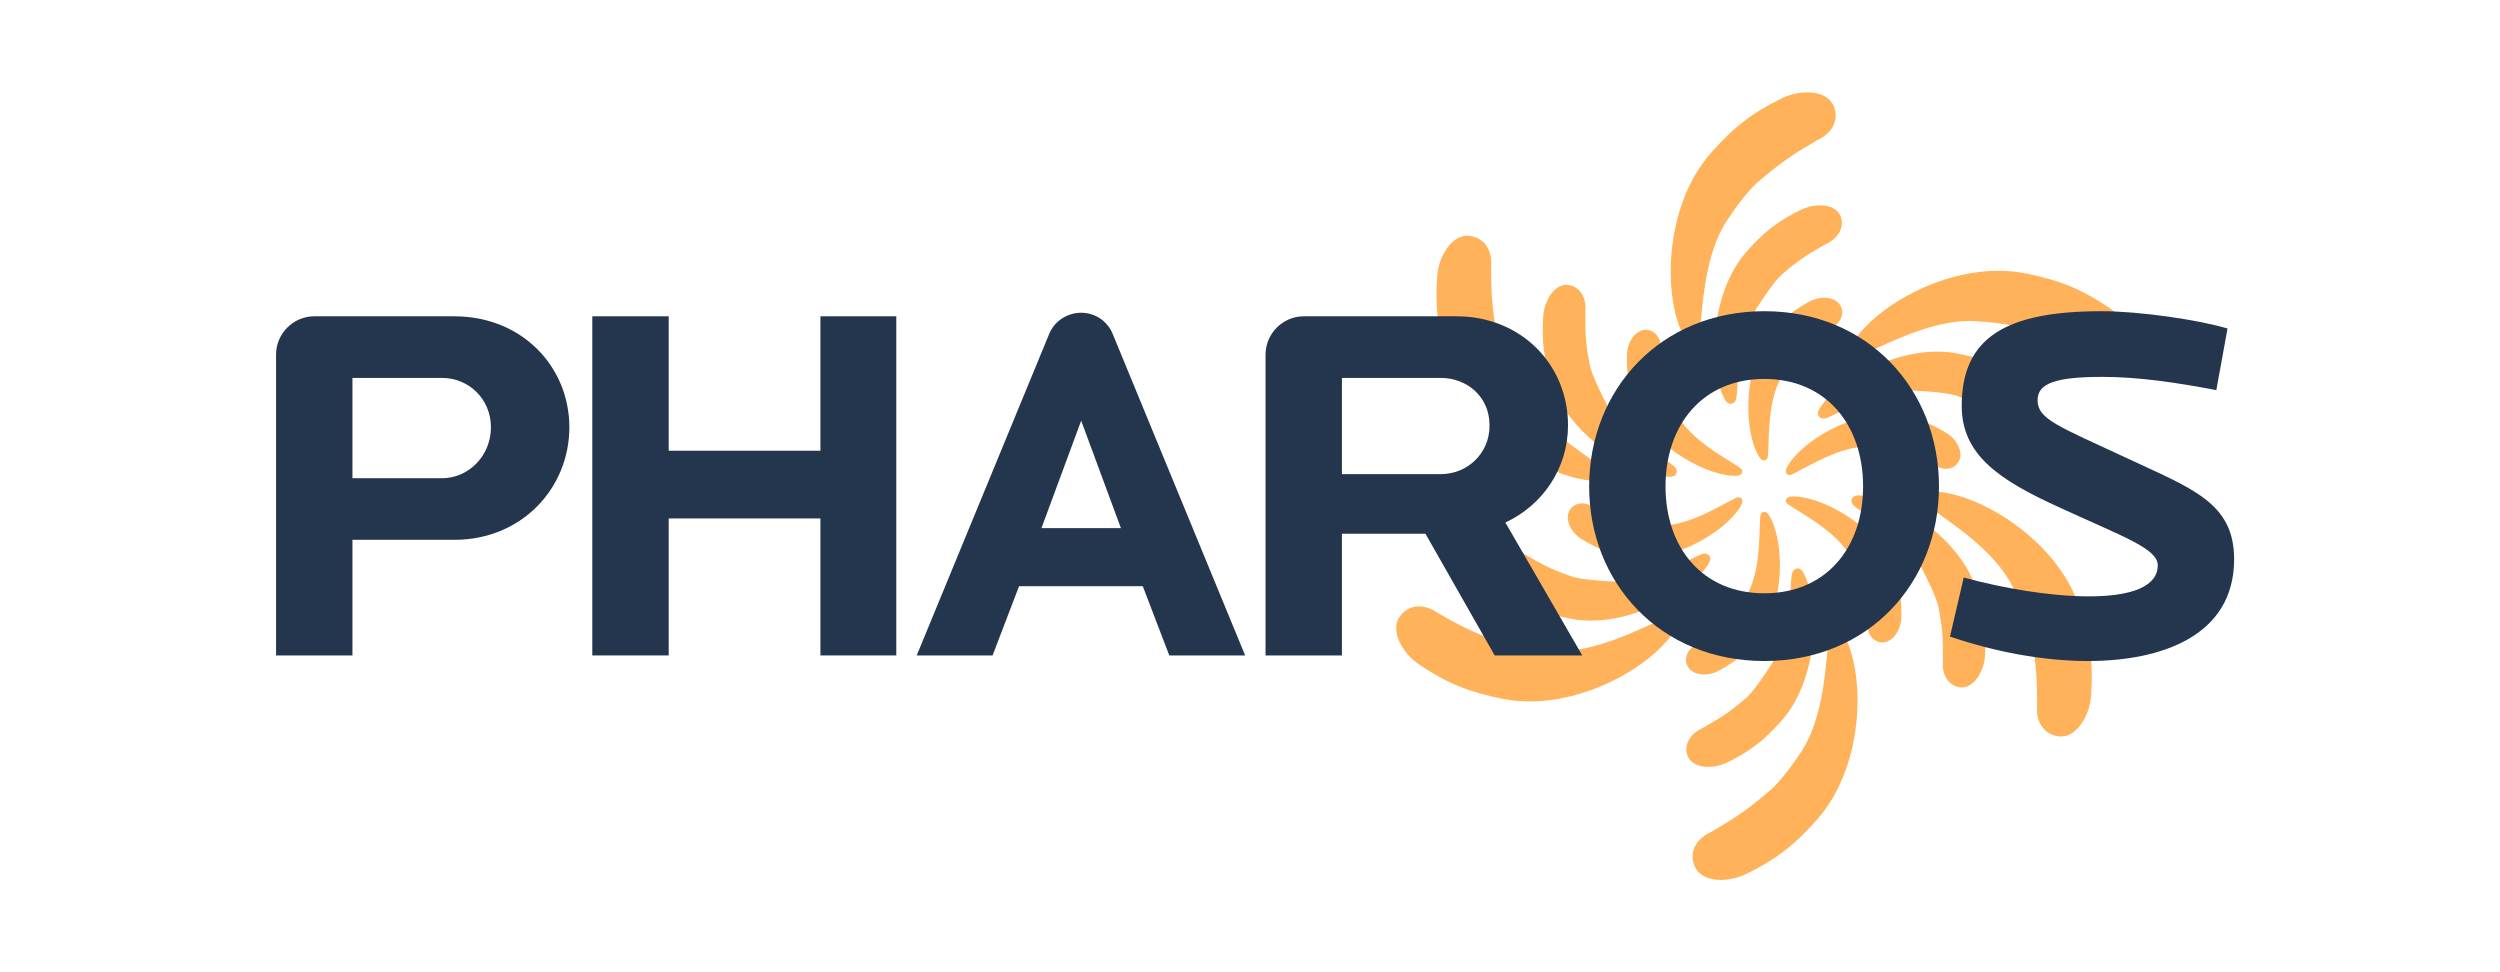 <?xml version="1.0" encoding="UTF-8"?>
<svg xmlns="http://www.w3.org/2000/svg" xmlns:xlink="http://www.w3.org/1999/xlink" width="324pt" height="126pt" viewBox="0 0 324 126" version="1.2">
  <g id="surface1">
    <path style=" stroke:none;fill-rule:nonzero;fill:rgb(100%,69.804%,34.901%);fill-opacity:1;" d="M 230.98 12.715 C 233.324 11.582 236.555 11.641 237.539 13.535 C 238.289 14.992 237.988 17.039 235.434 18.215 C 232.945 19.676 231.023 20.809 227.758 23.652 C 226.543 24.711 224.863 26.957 223.734 28.711 C 220.262 34.109 220.746 42.484 219.98 44.23 C 219.699 44.879 219.008 44.855 218.578 44.195 C 215.504 39.484 215.375 27.047 221.723 19.84 C 224.613 16.562 226.992 14.652 230.98 12.715 "/>
    <path style=" stroke:none;fill-rule:nonzero;fill:rgb(100%,69.804%,34.901%);fill-opacity:1;" d="M 233.426 27.184 C 235.215 26.316 237.652 26.379 238.438 27.812 C 239.082 28.984 238.613 30.711 236.66 31.613 C 234.727 32.746 233.453 33.375 230.953 35.551 C 230.027 36.363 228.57 38.527 227.703 39.871 C 225.047 44.004 225.312 50.109 225.02 51.664 C 224.902 52.297 224.094 52.711 223.582 51.844 C 221.402 48.129 221.477 38.152 226.34 32.633 C 228.547 30.125 230.367 28.664 233.426 27.184 "/>
    <path style=" stroke:none;fill-rule:nonzero;fill:rgb(100%,69.804%,34.901%);fill-opacity:1;" d="M 234.531 39.066 C 235.887 38.344 237.746 38.402 238.469 39.531 C 238.988 40.328 238.863 41.707 237.383 42.457 C 235.934 43.332 234.84 44.105 232.988 45.898 C 232.301 46.566 231.379 47.977 230.766 49.074 C 228.883 52.465 229.344 58.137 229.09 59.266 C 228.965 59.82 228.359 59.754 228.082 59.344 C 226.078 56.438 225.715 48.105 229.254 43.57 C 230.863 41.512 232.215 40.301 234.531 39.066 "/>
    <path style=" stroke:none;fill-rule:nonzero;fill:rgb(100%,69.804%,34.901%);fill-opacity:1;" d="M 226.277 113.285 C 223.934 114.418 220.703 114.359 219.723 112.465 C 218.969 111.008 219.27 108.965 221.824 107.789 C 224.316 106.324 226.234 105.191 229.504 102.348 C 230.715 101.293 232.395 99.043 233.523 97.289 C 236.996 91.891 236.516 83.516 237.277 81.773 C 237.562 81.121 238.254 81.148 238.68 81.805 C 241.758 86.516 241.883 98.953 235.535 106.164 C 232.648 109.441 230.266 111.348 226.277 113.285 "/>
    <path style=" stroke:none;fill-rule:nonzero;fill:rgb(100%,69.804%,34.901%);fill-opacity:1;" d="M 223.836 98.816 C 222.043 99.684 219.605 99.621 218.82 98.188 C 218.18 97.016 218.645 95.289 220.598 94.391 C 222.531 93.254 223.805 92.625 226.305 90.449 C 227.23 89.637 228.691 87.473 229.555 86.133 C 232.215 81.996 231.945 75.891 232.238 74.336 C 232.359 73.703 233.168 73.289 233.68 74.156 C 235.855 77.871 235.781 87.852 230.922 93.367 C 228.715 95.875 226.891 97.336 223.836 98.816 "/>
    <path style=" stroke:none;fill-rule:nonzero;fill:rgb(100%,69.804%,34.901%);fill-opacity:1;" d="M 222.73 86.934 C 221.375 87.656 219.516 87.598 218.789 86.469 C 218.273 85.672 218.395 84.293 219.879 83.543 C 221.324 82.672 222.422 81.895 224.273 80.102 C 224.961 79.434 225.879 78.023 226.492 76.926 C 228.375 73.535 227.918 67.863 228.168 66.734 C 228.293 66.184 228.898 66.246 229.18 66.656 C 231.18 69.566 231.543 77.898 228.004 82.43 C 226.395 84.492 225.047 85.699 222.73 86.934 "/>
    <path style=" stroke:none;fill-rule:nonzero;fill:rgb(100%,69.804%,34.901%);fill-opacity:1;" d="M 200.008 40.941 C 200.152 38.957 201.426 36.879 203.059 36.91 C 204.395 36.941 205.66 38.211 205.461 40.352 C 205.477 42.594 205.387 44.012 206.023 47.262 C 206.258 48.469 207.406 50.816 208.137 52.238 C 210.387 56.605 215.809 59.426 217.008 60.457 C 217.496 60.875 217.449 61.785 216.445 61.793 C 212.137 61.824 203.531 56.77 201.188 49.801 C 200.117 46.637 199.762 44.328 200.008 40.941 "/>
    <path style=" stroke:none;fill-rule:nonzero;fill:rgb(100%,69.804%,34.901%);fill-opacity:1;" d="M 210.852 45.926 C 210.906 44.391 211.887 42.809 213.223 42.742 C 214.176 42.695 215.305 43.488 215.215 45.152 C 215.246 46.84 215.371 48.176 216 50.676 C 216.234 51.605 216.996 53.109 217.641 54.188 C 219.633 57.512 224.773 59.949 225.625 60.734 C 226.043 61.117 225.684 61.609 225.188 61.648 C 221.668 61.93 214.273 58.074 212.113 52.742 C 211.137 50.32 210.766 48.547 210.852 45.926 "/>
    <path style=" stroke:none;fill-rule:nonzero;fill:rgb(100%,69.804%,34.901%);fill-opacity:1;" d="M 271.004 90.18 C 270.812 92.777 269.145 95.543 267.012 95.445 C 265.375 95.367 263.754 94.086 264.016 91.289 C 263.992 88.398 263.973 86.168 263.145 81.918 C 262.836 80.34 261.727 77.758 260.773 75.906 C 257.832 70.199 250.34 66.43 249.211 64.898 C 248.789 64.324 249.156 63.742 249.938 63.699 C 255.559 63.391 266.395 69.496 269.461 78.602 C 270.855 82.742 271.32 85.758 271.004 90.18 "/>
    <path style=" stroke:none;fill-rule:nonzero;fill:rgb(100%,69.804%,34.901%);fill-opacity:1;" d="M 257.25 85.062 C 257.105 87.047 255.832 89.125 254.199 89.09 C 252.863 89.059 251.602 87.789 251.797 85.652 C 251.781 83.41 251.871 81.992 251.238 78.738 C 251 77.531 249.855 75.184 249.125 73.766 C 246.871 69.398 241.453 66.574 240.254 65.543 C 239.762 65.125 239.809 64.215 240.816 64.207 C 245.121 64.176 253.727 69.23 256.074 76.199 C 257.141 79.367 257.496 81.676 257.25 85.062 "/>
    <path style=" stroke:none;fill-rule:nonzero;fill:rgb(100%,69.804%,34.901%);fill-opacity:1;" d="M 246.406 80.078 C 246.352 81.613 245.375 83.191 244.035 83.258 C 243.086 83.305 241.953 82.512 242.047 80.852 C 242.012 79.164 241.887 77.824 241.262 75.328 C 241.027 74.395 240.266 72.891 239.621 71.812 C 237.629 68.488 232.484 66.051 231.633 65.266 C 231.219 64.883 231.578 64.391 232.07 64.352 C 235.59 64.074 242.988 67.926 245.145 73.258 C 246.125 75.68 246.496 77.453 246.406 80.078 "/>
    <path style=" stroke:none;fill-rule:nonzero;fill:rgb(100%,69.804%,34.901%);fill-opacity:1;" d="M 183.902 86.105 C 181.754 84.645 180.188 81.816 181.34 80.016 C 182.223 78.637 184.145 77.875 186.438 79.5 C 188.953 80.926 190.891 82.023 194.988 83.43 C 196.512 83.953 199.297 84.285 201.383 84.383 C 207.793 84.691 214.805 80.086 216.695 79.875 C 217.402 79.797 217.723 80.406 217.371 81.105 C 214.828 86.125 204.121 92.457 194.703 90.559 C 190.422 89.699 187.574 88.594 183.902 86.105 "/>
    <path style=" stroke:none;fill-rule:nonzero;fill:rgb(100%,69.804%,34.901%);fill-opacity:1;" d="M 195.215 76.758 C 193.566 75.641 192.402 73.496 193.25 72.102 C 193.941 70.957 195.676 70.496 197.43 71.738 C 199.379 72.848 200.562 73.633 203.695 74.711 C 204.859 75.109 207.465 75.289 209.059 75.363 C 213.969 75.602 219.121 72.32 220.613 71.793 C 221.223 71.578 221.984 72.074 221.488 72.949 C 219.363 76.695 210.684 81.617 203.477 80.168 C 200.199 79.512 198.023 78.66 195.215 76.758 "/>
    <path style=" stroke:none;fill-rule:nonzero;fill:rgb(100%,69.804%,34.901%);fill-opacity:1;" d="M 204.953 69.855 C 203.648 69.043 202.77 67.406 203.383 66.211 C 203.816 65.367 205.07 64.785 206.461 65.695 C 207.941 66.508 209.16 67.07 211.637 67.777 C 212.559 68.039 214.246 68.129 215.5 68.109 C 219.375 68.047 224.059 64.812 225.164 64.469 C 225.707 64.301 225.953 64.855 225.738 65.305 C 224.219 68.492 217.184 72.969 211.488 72.172 C 208.898 71.809 207.18 71.246 204.953 69.855 "/>
    <path style=" stroke:none;fill-rule:nonzero;fill:rgb(100%,69.804%,34.901%);fill-opacity:1;" d="M 273.352 39.895 C 275.504 41.355 277.07 44.188 275.918 45.98 C 275.035 47.359 273.113 48.125 270.82 46.5 C 268.305 45.074 266.367 43.977 262.266 42.57 C 260.746 42.047 257.957 41.715 255.875 41.617 C 249.461 41.309 242.453 45.914 240.562 46.125 C 239.855 46.203 239.535 45.594 239.887 44.895 C 242.43 39.875 253.137 33.543 262.555 35.438 C 266.836 36.301 269.68 37.406 273.352 39.895 "/>
    <path style=" stroke:none;fill-rule:nonzero;fill:rgb(100%,69.804%,34.901%);fill-opacity:1;" d="M 262.043 49.242 C 263.691 50.359 264.453 52.336 263.609 53.734 C 262.914 54.875 261.582 55.5 259.828 54.262 C 257.875 53.156 256.695 52.367 253.562 51.289 C 252.398 50.895 249.789 50.711 248.199 50.633 C 243.289 50.398 238.137 53.684 236.641 54.207 C 236.031 54.418 235.27 53.926 235.766 53.051 C 237.895 49.309 246.574 44.379 253.781 45.832 C 257.059 46.492 259.234 47.336 262.043 49.242 "/>
    <path style=" stroke:none;fill-rule:nonzero;fill:rgb(100%,69.804%,34.901%);fill-opacity:1;" d="M 252.305 56.145 C 253.609 56.957 254.488 58.594 253.875 59.789 C 253.441 60.633 252.188 61.215 250.793 60.305 C 249.316 59.492 248.098 58.93 245.617 58.223 C 244.695 57.961 243.012 57.871 241.758 57.887 C 237.879 57.953 233.199 61.188 232.09 61.531 C 231.551 61.699 231.309 61.145 231.52 60.695 C 233.039 57.508 240.074 53.027 245.77 53.828 C 248.359 54.191 250.078 54.754 252.305 56.145 "/>
    <path style=" stroke:none;fill-rule:nonzero;fill:rgb(100%,69.804%,34.901%);fill-opacity:1;" d="M 208.051 61.102 C 207.492 60.348 205.391 59.047 203.051 57.242 C 200.641 55.383 197.98 52.988 196.488 50.094 C 195.531 48.242 194.426 45.664 194.117 44.082 C 193.953 43.246 193.828 42.504 193.723 41.801 C 193.285 38.945 193.262 37.035 193.246 34.711 C 193.504 31.914 191.883 30.633 190.246 30.555 C 188.113 30.457 186.445 33.227 186.258 35.82 C 186.117 37.742 186.137 39.395 186.309 40.992 C 186.527 43.074 187.008 45.059 187.797 47.398 C 188.008 48.02 188.262 48.625 188.535 49.219 C 191.113 49.918 193.051 52.098 193.051 55.113 C 193.051 55.219 193.039 55.316 193.035 55.418 C 195.703 58.043 198.879 60.027 201.812 61.176 C 203.859 61.977 205.785 62.387 207.32 62.301 C 208.102 62.262 208.469 61.676 208.051 61.102 "/>
    <path style=" stroke:none;fill-rule:nonzero;fill:rgb(13.725%,21.176%,30.588%);fill-opacity:1;" d="M 57.293 48.977 L 45.676 48.977 L 45.676 61.977 L 57.293 61.977 C 60.723 61.977 63.625 59.074 63.625 55.379 C 63.625 51.684 60.723 48.977 57.293 48.977 M 58.875 69.961 L 45.676 69.961 L 45.676 84.945 L 35.777 84.945 L 35.777 45.941 C 35.777 43.234 38.02 40.992 40.727 40.992 L 58.875 40.992 C 67.652 40.992 73.789 47.523 73.789 55.379 C 73.789 63.23 67.652 69.961 58.875 69.961 "/>
    <path style=" stroke:none;fill-rule:nonzero;fill:rgb(13.725%,21.176%,30.588%);fill-opacity:1;" d="M 106.328 84.945 L 106.328 67.191 L 86.664 67.191 L 86.664 84.945 L 76.762 84.945 L 76.762 40.992 L 86.664 40.992 L 86.664 58.414 L 106.328 58.414 L 106.328 40.992 L 116.16 40.992 L 116.16 84.945 Z "/>
    <path style=" stroke:none;fill-rule:nonzero;fill:rgb(13.725%,21.176%,30.588%);fill-opacity:1;" d="M 140.121 54.52 L 134.973 68.445 L 145.27 68.445 Z M 151.539 84.945 L 148.105 75.969 L 132.07 75.969 L 128.637 84.945 L 118.805 84.945 L 135.965 43.301 C 136.691 41.52 138.406 40.531 140.121 40.531 C 141.836 40.531 143.488 41.52 144.215 43.301 L 161.371 84.945 Z "/>
    <path style=" stroke:none;fill-rule:nonzero;fill:rgb(13.725%,21.176%,30.588%);fill-opacity:1;" d="M 186.715 48.977 L 173.914 48.977 L 173.914 61.449 L 186.715 61.449 C 190.148 61.449 193.051 58.809 193.051 55.113 C 193.051 51.418 190.148 48.977 186.715 48.977 M 193.711 84.945 L 184.738 69.172 L 173.914 69.172 L 173.914 84.945 L 164.016 84.945 L 164.016 45.941 C 164.016 43.234 166.258 40.992 168.965 40.992 L 188.762 40.992 C 197.145 40.992 203.215 47.262 203.215 55.113 C 203.215 60.723 199.914 65.473 195.098 67.719 L 205.062 84.945 Z "/>
    <path style=" stroke:none;fill-rule:nonzero;fill:rgb(13.725%,21.176%,30.588%);fill-opacity:1;" d="M 228.656 49.109 C 220.672 49.109 215.852 55.047 215.852 63.035 C 215.852 71.02 220.672 76.891 228.656 76.891 C 236.641 76.891 241.457 71.02 241.457 63.035 C 241.457 55.047 236.641 49.109 228.656 49.109 M 228.656 85.668 C 215.191 85.668 205.953 75.574 205.953 63.035 C 205.953 50.496 215.191 40.332 228.656 40.332 C 242.117 40.332 251.293 50.496 251.293 63.035 C 251.293 75.574 242.117 85.668 228.656 85.668 "/>
    <path style=" stroke:none;fill-rule:nonzero;fill:rgb(13.725%,21.176%,30.588%);fill-opacity:1;" d="M 270.605 85.668 C 264.797 85.668 258.527 84.48 252.719 82.5 L 254.5 74.848 C 259.582 76.23 265.652 77.289 270.734 77.289 C 276.344 77.289 279.645 75.969 279.645 73.262 C 279.645 71.086 275.156 69.566 266.844 65.738 C 259.188 62.242 254.238 59.008 254.238 52.605 C 254.238 43.762 259.914 40.332 272.387 40.332 C 277.336 40.332 284.926 41.453 288.688 42.574 L 287.234 50.562 C 282.086 49.57 277.07 48.844 272.516 48.844 C 266.312 48.844 264.07 49.703 264.07 51.879 C 264.07 54.32 266.777 55.246 275.422 59.273 C 284 63.297 289.543 65.078 289.543 72.473 C 289.543 82.5 279.977 85.668 270.605 85.668 "/>
  </g>
</svg>
